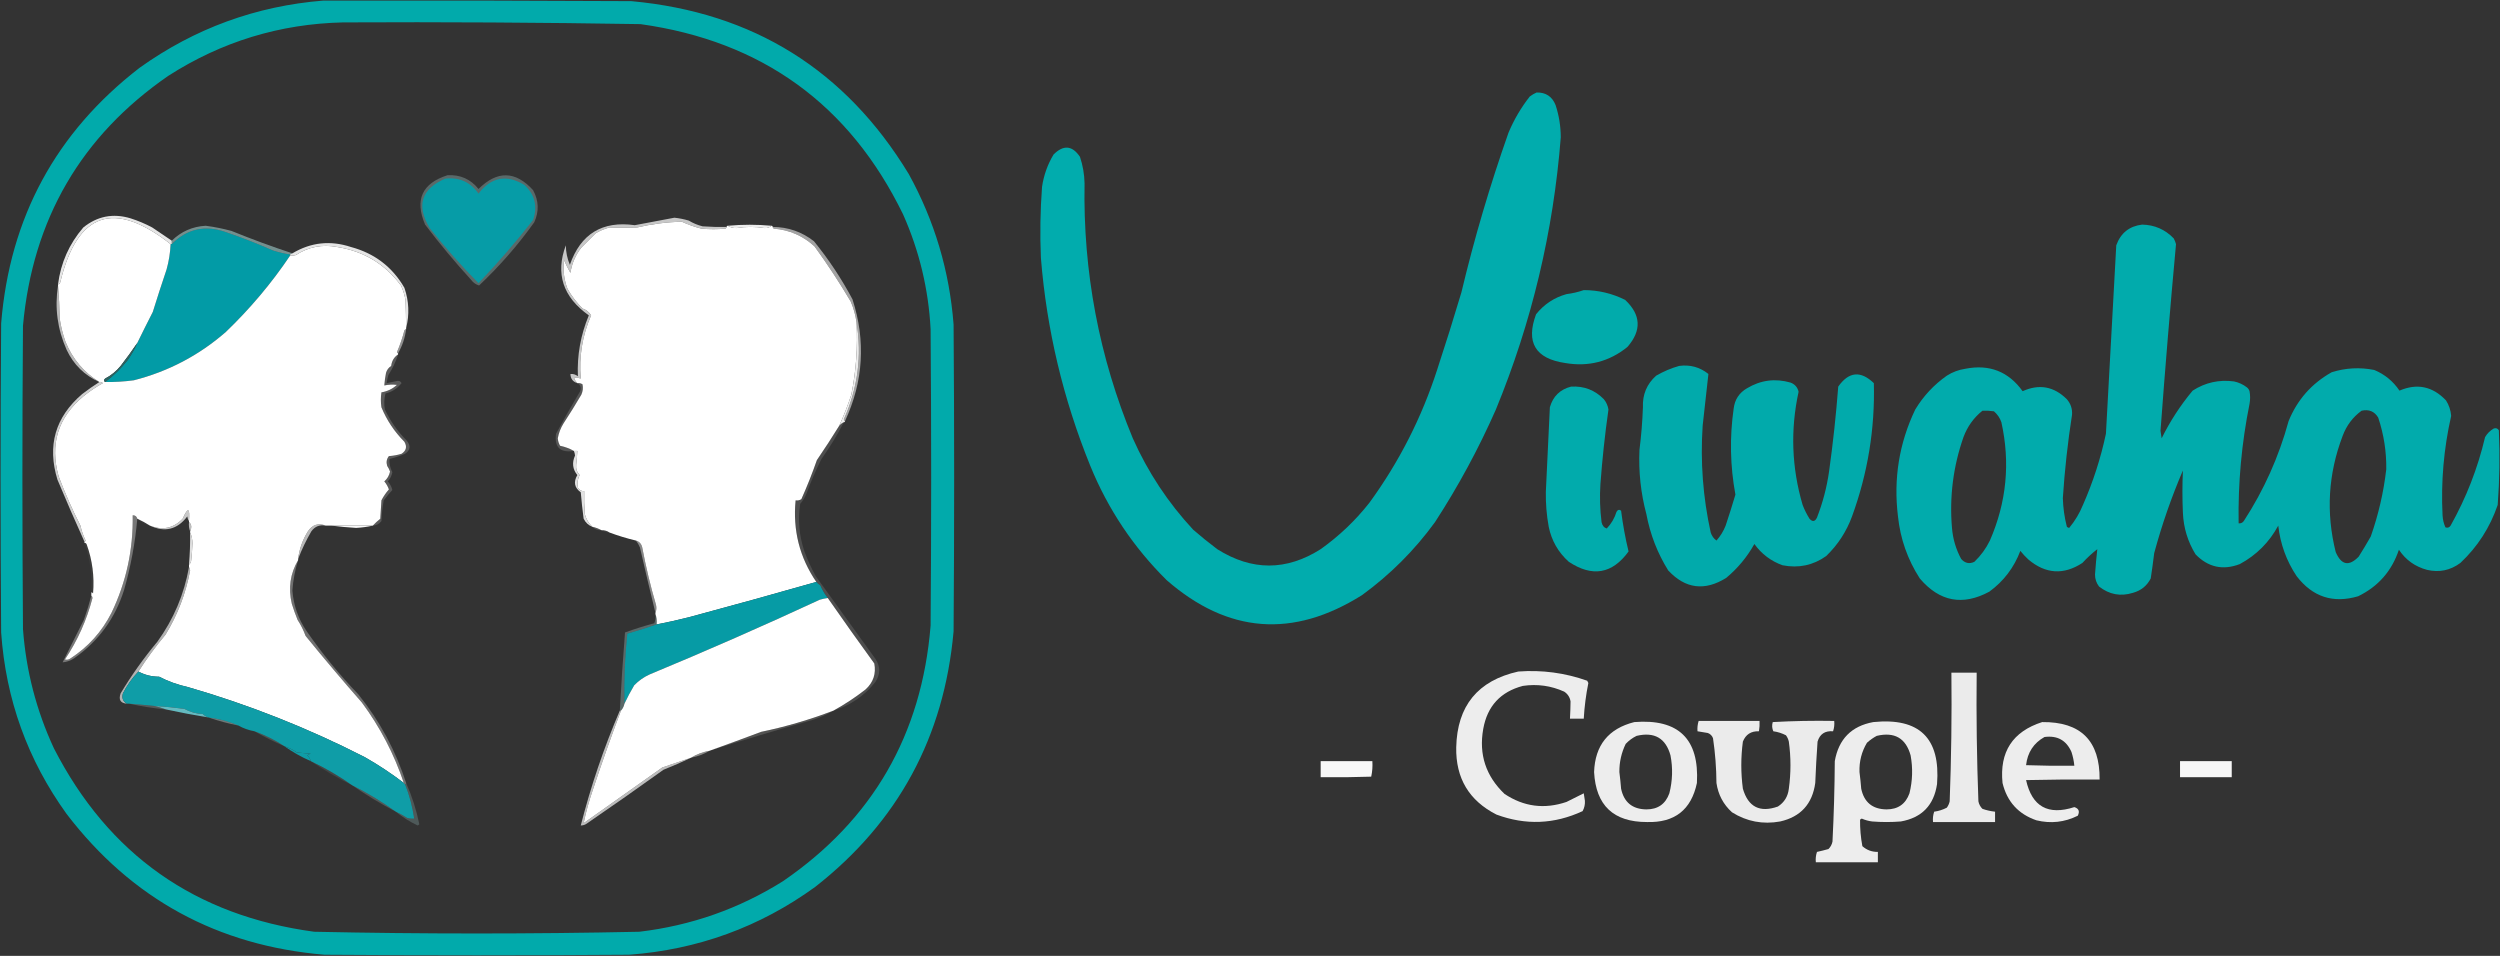 <svg width="2176" height="832" viewBox="0 0 2176 832" fill="none" xmlns="http://www.w3.org/2000/svg">
<rect x="0" y="0" width="2176" height="832" fill="#333333" stroke="none"/>
<g clip-path="url(#clip0_101_2)">
<path opacity="0.978" fill-rule="evenodd" clip-rule="evenodd" d="M281.5 0.5C370.834 0.333 460.167 0.5 549.5 1C655.491 10.728 735.991 60.895 791 151.5C813.443 192.255 826.443 235.922 830 282.5C830.667 371.5 830.667 460.5 830 549.5C821.833 641.355 781.666 715.522 709.5 772C661.298 806.908 607.298 826.57 547.5 831C459.167 831.67 370.833 831.67 282.5 831C189.345 823.18 114.512 782.349 58 708.5C24.041 661.394 5.041 608.728 1 550.5C0.333 460.833 0.333 371.167 1 281.5C8.479 189.422 48.645 115.255 121.5 59C169.454 24.738 222.787 5.238 281.5 0.5ZM298.5 19.5C384.843 19.074 471.176 19.574 557.5 21C663.259 35.817 739.426 90.984 786 186.5C800.171 218.347 808.171 251.68 810 286.5C810.667 372.5 810.667 458.5 810 544.5C802.353 639.371 759.52 713.538 681.5 767C643.261 790.971 601.595 805.638 556.5 811C462.167 813 367.833 813 273.5 811C169.95 797.041 94.45 743.874 47 651.5C31.671 618.506 22.671 583.839 20 547.5C19.333 459.5 19.333 371.5 20 283.5C28.454 190.862 70.621 118.362 146.5 66C192.862 36.267 243.529 20.767 298.5 19.5Z" fill="#00ADAE"/>
<path opacity="0.988" fill-rule="evenodd" clip-rule="evenodd" d="M1337.5 80.5C1345.53 80.364 1351.03 84.031 1354 91.5C1356.97 100.585 1358.47 109.918 1358.5 119.5C1352.08 201.521 1333.24 280.521 1302 356.5C1286.92 390.667 1269.25 423.334 1249 454.5C1231.22 478.946 1210.05 500.112 1185.5 518C1125.44 555.752 1068.77 551.419 1015.5 505C986.58 476.402 964.41 443.236 949 405.5C925.36 347.267 911.024 286.934 906 224.5C905.114 203.806 905.447 183.139 907 162.5C908.506 152.454 911.839 143.12 917 134.5C925.64 125.882 933.3 126.548 940 136.5C942.49 143.961 943.83 151.628 944 159.5C942.62 236.542 956.62 310.542 986 381.5C999.14 410.971 1016.64 437.471 1038.5 461C1045.28 466.896 1052.28 472.562 1059.5 478C1089.59 496.982 1119.59 496.982 1149.5 478C1165.64 466.523 1179.81 453.023 1192 437.5C1217.86 401.974 1237.53 363.307 1251 321.5C1258.35 299.167 1265.35 276.834 1272 254.5C1283.19 207.579 1296.86 161.246 1313 115.5C1317.76 104.142 1323.93 93.642 1331.5 84C1333.43 82.541 1335.43 81.375 1337.5 80.5Z" fill="#00ADAE"/>
<path opacity="0.314" fill-rule="evenodd" clip-rule="evenodd" d="M389.5 152.5C400.625 151.899 409.625 155.899 416.5 164.5C432.778 148.285 448.611 148.619 464 165.5C468.99 174.725 469.324 184.059 465 193.5C450.793 213.375 434.793 231.709 417 248.5C414.121 247.624 411.787 245.958 410 243.5C395.913 228.084 382.58 212.084 370 195.5C360.792 173.938 367.292 159.604 389.5 152.5Z" fill="#B0E0E0"/>
<path fill-rule="evenodd" clip-rule="evenodd" d="M387.5 155.5C399.752 154.127 409.419 158.46 416.5 168.5C427.552 154.111 440.886 151.611 456.5 161C465.557 169.411 468.057 179.577 464 191.5C449.043 210.622 433.209 228.955 416.5 246.5C401.462 231.294 387.295 215.294 374 198.5C362.17 178.83 366.67 164.497 387.5 155.5Z" fill="#069CA7"/>
<path fill-rule="evenodd" clip-rule="evenodd" d="M632.5 197.5C632.5 196.833 632.833 196.5 633.5 196.5C635.679 197.926 638.179 198.592 641 198.5C649.168 197.187 657.335 197.187 665.5 198.5C667.883 198.639 669.883 197.972 671.5 196.5C672.167 196.5 672.5 196.833 672.5 197.5C672.611 198.117 672.944 198.617 673.5 199C687.171 200.107 699.004 205.274 709 214.5C720.246 229.987 730.746 245.987 740.5 262.5C742.973 268.257 744.64 274.257 745.5 280.5C746.688 301.779 745.188 322.779 741 343.5C737.984 352.721 734.484 361.721 730.5 370.5C724.257 380.594 717.757 390.594 711 400.5C707.002 411.986 702.502 423.319 697.5 434.5C695.955 435.452 694.288 435.785 692.5 435.5C689.961 461.513 695.961 485.179 710.5 506.5C674.088 516.905 637.422 527.072 600.5 537C590.882 539.486 581.215 541.653 571.5 543.5C571.81 540.287 571.477 537.287 570.5 534.5C570.5 534.167 570.5 533.833 570.5 533.5C571.39 531.218 571.556 528.885 571 526.5C566.177 510.031 562.177 493.364 559 476.5C558.285 473.359 556.452 471.359 553.5 470.5C545.596 468.612 537.929 466.279 530.5 463.5C528.485 462.076 526.152 461.41 523.5 461.5C521.064 460.129 518.397 459.129 515.5 458.5C512.324 455.489 510.157 451.822 509 447.5C508.5 440.842 508.334 434.175 508.5 427.5C506.097 427.607 504.264 426.607 503 424.5C502.238 420.668 502.738 417.002 504.5 413.5C502.143 410.977 501.143 407.977 501.5 404.5C502.023 400.511 502.356 396.511 502.5 392.5C501.5 392.5 500.5 392.5 499.5 392.5C495.927 390.451 491.927 388.951 487.5 388C486.336 386.006 485.669 383.839 485.5 381.5C486.343 376.819 488.01 372.486 490.5 368.5C495.865 360.299 501.031 351.966 506 343.5C507.318 340.594 507.652 337.594 507 334.5C505.644 333.62 504.144 333.286 502.5 333.5C498.211 328.775 499.211 327.441 505.5 329.5C503.841 310.453 506.841 292.119 514.5 274.5C512.748 271.583 510.248 269.583 507 268.5C501.962 263.451 497.629 257.784 494 251.5C490.875 243.426 489.875 235.092 491 226.5C492.626 230.293 494.459 233.959 496.5 237.5C497.755 229.325 500.922 221.991 506 215.5C510.194 211.306 514.36 207.14 518.5 203C522.281 200.775 526.281 199.109 530.5 198C538.484 198.331 546.484 198.331 554.5 198C567.451 194.942 580.451 193.275 593.5 193C599.006 195.519 604.673 197.519 610.5 199C617.5 199.667 624.5 199.667 631.5 199C632.056 198.617 632.389 198.117 632.5 197.5Z" fill="white"/>
<path opacity="0.878" fill-rule="evenodd" clip-rule="evenodd" d="M149.5 209.5C149.5 210.5 149.5 211.5 149.5 212.5C149.167 212.5 148.833 212.5 148.5 212.5C99.203 173.709 67.203 184.709 52.5 245.5C52.253 246.713 51.586 247.38 50.5 247.5C52.912 228.745 60.246 212.245 72.5 198C84.717 188.129 98.384 185.463 113.5 190C120.1 192.087 126.434 194.754 132.5 198C138.195 201.843 143.862 205.677 149.5 209.5Z" fill="white"/>
<path opacity="0.912" fill-rule="evenodd" clip-rule="evenodd" d="M671.5 196.5C669.883 197.972 667.883 198.639 665.5 198.5C657.335 197.187 649.168 197.187 641 198.5C638.179 198.592 635.679 197.926 633.5 196.5C646.172 195.333 658.839 195.333 671.5 196.5Z" fill="white"/>
<path opacity="0.981" fill-rule="evenodd" clip-rule="evenodd" d="M1864.5 195.5C1875.35 195.724 1884.51 199.724 1892 207.5C1892.86 209.087 1893.53 210.754 1894 212.5C1889.02 266.595 1884.52 320.761 1880.5 375C1880.83 377.167 1881.17 379.333 1881.5 381.5C1888.89 366.531 1897.89 352.697 1908.5 340C1919.5 332.918 1931.5 330.251 1944.5 332C1948.54 332.856 1952.21 334.522 1955.5 337C1956.7 337.903 1957.53 339.069 1958 340.5C1958.67 344.167 1958.67 347.833 1958 351.5C1951.09 385.799 1947.92 420.465 1948.5 455.5C1950.39 455.703 1951.89 455.037 1953 453.5C1970.5 426.618 1983.5 397.618 1992 366.5C1999.56 347.946 2012.06 333.779 2029.5 324C2041.62 320.2 2053.96 319.534 2066.5 322C2075.6 325.763 2082.94 331.763 2088.5 340C2103.81 333.419 2117.31 336.252 2129 348.5C2131.62 352.62 2133.12 357.12 2133.5 362C2127.04 390.478 2124.54 419.311 2126 448.5C2126.19 452.188 2127.02 455.688 2128.5 459C2130.37 459.711 2131.87 459.211 2133 457.5C2146.6 433.282 2156.6 407.615 2163 380.5C2164.83 377.333 2167.33 374.833 2170.5 373C2172.37 372.289 2173.87 372.789 2175 374.5C2175.97 396.231 2175.63 417.897 2174 439.5C2167.28 459.145 2156.44 475.979 2141.5 490C2132.74 496.486 2123.07 498.486 2112.5 496C2102.13 493.232 2093.96 487.398 2088 478.5C2081.84 497.005 2070 510.505 2052.5 519C2030.73 525.411 2012.9 519.578 1999 501.5C1990.13 488.228 1984.8 473.561 1983 457.5C1975.17 472 1964 483.167 1949.5 491C1934.78 496.611 1921.95 493.778 1911 482.5C1904.25 471.497 1900.58 459.497 1900 446.5C1899.44 434.134 1899.44 421.801 1900 409.5C1889.97 432.903 1881.63 456.903 1875 481.5C1874.11 488.857 1873.11 496.19 1872 503.5C1868.69 509.911 1863.53 514.078 1856.5 516C1845.75 519.356 1835.91 517.522 1827 510.5C1824.64 507.423 1823.47 503.923 1823.5 500C1824.01 492.597 1824.68 485.264 1825.5 478C1821.03 481.458 1816.69 485.458 1812.5 490C1796.18 500.634 1780.51 499.634 1765.5 487C1762.98 484.651 1760.65 482.151 1758.5 479.5C1752.99 494.049 1743.99 505.882 1731.5 515C1708.3 527.498 1688.14 523.665 1671 503.5C1660.38 487.009 1654.04 469.009 1652 449.5C1647.99 416.814 1652.99 385.814 1667 356.5C1674.1 344.729 1683.27 334.896 1694.5 327C1699.42 323.873 1704.75 321.873 1710.5 321C1731.48 316.822 1748.15 323.322 1760.5 340.5C1774.91 333.974 1787.74 336.308 1799 347.5C1802.36 351.379 1803.86 355.879 1803.5 361C1799.76 385.046 1797.09 409.213 1795.5 433.5C1795.73 441.986 1796.9 450.319 1799 458.5C1799.56 459.022 1800.23 459.355 1801 459.5C1805.99 453.525 1809.99 446.859 1813 439.5C1821.85 419.416 1828.51 398.749 1833 377.5C1836.07 322.802 1839.07 268.135 1842 213.5C1845.86 202.835 1853.36 196.835 1864.5 195.5ZM1725.5 357.5C1728.85 357.335 1732.18 357.502 1735.5 358C1738.54 360.593 1740.71 363.76 1742 367.5C1749.85 402.854 1746.51 437.188 1732 470.5C1728.6 477.455 1724.1 483.621 1718.5 489C1714.11 491.074 1710.28 490.241 1707 486.5C1702.45 478.083 1699.78 469.083 1699 459.5C1696.71 432.439 1700.04 406.106 1709 380.5C1712.43 371.255 1717.93 363.588 1725.5 357.5ZM2055.5 357.5C2061.9 356.053 2066.73 358.053 2070 363.5C2074.9 378.198 2077.23 393.198 2077 408.5C2074.7 428.452 2070.2 447.952 2063.5 467C2060.13 472.914 2056.63 478.747 2053 484.5C2044.54 493.224 2037.87 491.891 2033 480.5C2024.44 446.224 2026.44 412.558 2039 379.5C2042.36 370.41 2047.86 363.076 2055.5 357.5Z" fill="#00ADAE"/>
<path fill-rule="evenodd" clip-rule="evenodd" d="M252.5 221.5C252.5 221.833 252.5 222.167 252.5 222.5C236.329 246.526 217.662 268.693 196.5 289C173.155 309.339 146.489 323.339 116.5 331C108.203 332.123 99.87 332.623 91.5 332.5C98.719 327.117 105.219 320.784 111 313.5C114.364 308.77 117.197 303.77 119.5 298.5C123.897 289.493 128.397 280.493 133 271.5C136.841 259.146 140.841 246.813 145 234.5C147.007 227.297 148.174 219.964 148.5 212.5C148.833 212.5 149.167 212.5 149.5 212.5C162.733 199.163 178.399 195.663 196.5 202C210.437 206.755 224.104 212.088 237.5 218C242.447 219.584 247.447 220.751 252.5 221.5Z" fill="#029BA6"/>
<path opacity="0.541" fill-rule="evenodd" clip-rule="evenodd" d="M254.5 220.5C253.833 220.833 253.167 221.167 252.5 221.5C247.447 220.751 242.447 219.584 237.5 218C224.104 212.088 210.437 206.755 196.5 202C178.399 195.663 162.733 199.163 149.5 212.5C149.5 211.5 149.5 210.5 149.5 209.5C157.679 201.496 167.512 197.162 179 196.5C186.602 197.487 194.102 198.987 201.5 201C219.088 208.146 236.754 214.646 254.5 220.5Z" fill="#ACDDDC"/>
<path fill-rule="evenodd" clip-rule="evenodd" d="M148.5 212.5C148.174 219.964 147.007 227.297 145 234.5C140.841 246.813 136.841 259.146 133 271.5C128.397 280.493 123.897 289.493 119.5 298.5C114.933 305.276 110.1 311.943 105 318.5C101.225 323.113 96.725 326.78 91.5 329.5C90.224 330.614 90.224 331.614 91.5 332.5C99.87 332.623 108.203 332.123 116.5 331C146.489 323.339 173.155 309.339 196.5 289C217.662 268.693 236.329 246.526 252.5 222.5C254.199 222.66 255.866 222.494 257.5 222C268.459 214.846 280.459 212.512 293.5 215C316.65 218.65 335.15 229.817 349 248.5C350.937 252.646 352.271 256.979 353 261.5C353.265 269.598 353.431 277.598 353.5 285.5C353.5 285.833 353.5 286.167 353.5 286.5C352.883 286.611 352.383 286.944 352 287.5C350.33 294.009 348.164 300.342 345.5 306.5C345.624 307.107 345.957 307.44 346.5 307.5C346.5 307.833 346.5 308.167 346.5 308.5C343.029 310.79 341.029 314.123 340.5 318.5C338.282 319.924 336.782 321.924 336 324.5C335.281 328.145 334.781 331.812 334.5 335.5C338.146 334.717 341.812 334.55 345.5 335C341.667 338.503 337.167 340.669 332 341.5C331.333 345.833 331.333 350.167 332 354.5C336.656 365.803 343.323 375.803 352 384.5C354.477 388.78 353.644 392.28 349.5 395C345.916 396.073 342.25 396.74 338.5 397C336.522 399.497 336.022 402.331 337 405.5C338.076 407.067 338.909 408.734 339.5 410.5C338.758 413.941 337.091 416.775 334.5 419C336.279 421.104 337.612 423.438 338.5 426C335.959 428.881 333.792 432.048 332 435.5C331.667 440.833 331.333 446.167 331 451.5C328.632 453.407 326.466 455.407 324.5 457.5C312.5 457.5 300.5 457.5 288.5 457.5C286.833 457.5 285.167 457.5 283.5 457.5C277.098 455.006 271.932 456.673 268 462.5C263.287 470.122 260.453 478.122 259.5 486.5C259.5 486.833 259.5 487.167 259.5 487.5C252.625 499.196 250.792 511.863 254 525.5C255.47 530.243 257.136 534.909 259 539.5C261.881 543.929 264.215 548.596 266 553.5C281.928 573.102 298.262 592.435 315 611.5C330.812 632.844 342.978 656.178 351.5 681.5C340.739 673.276 329.405 665.776 317.5 659C268.124 633.763 216.791 613.429 163.5 598C154.689 596.057 146.355 593.057 138.5 589C132.003 588.992 126.003 587.492 120.5 584.5C127.582 573.359 135.415 562.693 144 552.5C154.61 535.171 161.777 516.505 165.5 496.5C165.315 495.416 164.982 494.416 164.5 493.5C164.5 492.833 164.5 492.167 164.5 491.5C165.765 490.486 166.431 488.986 166.5 487C167.008 482.347 167.341 477.68 167.5 473C167.485 469.424 166.818 466.258 165.5 463.5C165.5 463.167 165.5 462.833 165.5 462.5C166.156 461.378 166.489 460.045 166.5 458.5C166.415 456.667 165.748 455.334 164.5 454.5C164.5 454.167 164.5 453.833 164.5 453.5C165.45 441.825 163.616 441.158 159 451.5C150.962 459.865 141.462 461.865 130.5 457.5C127.001 455.25 123.335 453.25 119.5 451.5C118.952 449.468 117.619 448.468 115.5 448.5C116.021 478.406 109.854 506.739 97 533.5C88.698 549.804 76.865 562.97 61.5 573C59.956 574.187 58.289 574.52 56.5 574C67.487 557.551 75.487 539.718 80.5 520.5C80.457 519.584 80.124 518.917 79.5 518.5C79.5 517.5 79.5 516.5 79.5 515.5C80.117 515.611 80.617 515.944 81 516.5C82.251 501.857 80.418 487.69 75.5 474C75.164 472.97 74.497 472.47 73.5 472.5C73.5 472.167 73.5 471.833 73.5 471.5C74.043 471.44 74.376 471.107 74.5 470.5C72.503 466.343 71.003 462.01 70 457.5C62.848 443.53 56.515 429.196 51 414.5C43.258 386.616 50.425 363.449 72.5 345C77.821 340.672 83.488 336.838 89.5 333.5C88.675 332.614 87.675 332.281 86.5 332.5C72.983 324.132 63.149 312.466 57 297.5C54.706 290.992 53.04 284.326 52 277.5C51.83 267.658 51.33 257.991 50.5 248.5C50.5 248.167 50.5 247.833 50.5 247.5C51.586 247.38 52.253 246.713 52.5 245.5C67.203 184.709 99.203 173.709 148.5 212.5Z" fill="white"/>
<path opacity="0.871" fill-rule="evenodd" clip-rule="evenodd" d="M353.5 285.5C353.431 277.598 353.265 269.598 353 261.5C352.271 256.979 350.937 252.646 349 248.5C335.15 229.817 316.65 218.65 293.5 215C280.459 212.512 268.459 214.846 257.5 222C255.866 222.494 254.199 222.66 252.5 222.5C252.5 222.167 252.5 221.833 252.5 221.5C253.167 221.167 253.833 220.833 254.5 220.5C270.559 210.893 287.559 209.06 305.5 215C325.965 220.481 341.465 232.314 352 250.5C355.982 262.151 356.482 273.817 353.5 285.5Z" fill="white"/>
<path opacity="0.983" fill-rule="evenodd" clip-rule="evenodd" d="M1378.5 252.5C1391.17 252.524 1403.17 255.357 1414.5 261C1428.35 273.998 1429.02 287.665 1416.5 302C1400.74 314.749 1382.74 319.416 1362.5 316C1336.36 312.2 1327.86 298.033 1337 273.5C1344.03 264.784 1352.86 258.951 1363.5 256C1368.75 255.333 1373.75 254.166 1378.5 252.5Z" fill="#01ADAD"/>
<path opacity="0.725" fill-rule="evenodd" clip-rule="evenodd" d="M632.5 197.5C632.389 198.117 632.056 198.617 631.5 199C624.5 199.667 617.5 199.667 610.5 199C604.673 197.519 599.006 195.519 593.5 193C580.451 193.275 567.451 194.942 554.5 198C546.484 198.331 538.484 198.331 530.5 198C526.281 199.109 522.281 200.775 518.5 203C514.36 207.14 510.194 211.306 506 215.5C500.922 221.991 497.755 229.325 496.5 237.5C494.459 233.959 492.626 230.293 491 226.5C489.875 235.092 490.875 243.426 494 251.5C497.629 257.784 501.962 263.451 507 268.5C510.248 269.583 512.748 271.583 514.5 274.5C506.841 292.119 503.841 310.453 505.5 329.5C499.211 327.441 498.211 328.775 502.5 333.5C498.588 332.256 496.588 329.589 496.5 325.5C498.936 325.317 501.103 325.984 503 327.5C502.22 309.222 505.387 291.556 512.5 274.5C489.945 258.523 483.279 238.19 492.5 213.5C492.557 219.395 493.724 225.062 496 230.5C505.408 203.547 524.242 192.047 552.5 196C563.986 193.754 575.486 191.587 587 189.5C591.242 189.935 595.409 190.769 599.5 192C603.234 194.246 607.234 195.913 611.5 197C618.492 197.5 625.492 197.666 632.5 197.5Z" fill="white"/>
<path opacity="0.463" fill-rule="evenodd" clip-rule="evenodd" d="M353.5 286.5C352.538 294.052 350.205 301.052 346.5 307.5C345.957 307.44 345.624 307.107 345.5 306.5C348.164 300.342 350.33 294.009 352 287.5C352.383 286.944 352.883 286.611 353.5 286.5Z" fill="white"/>
<path opacity="0.655" fill-rule="evenodd" clip-rule="evenodd" d="M50.5 248.5C51.33 257.991 51.83 267.658 52 277.5C53.04 284.326 54.706 290.992 57 297.5C63.149 312.466 72.983 324.132 86.5 332.5C73.606 326.774 64.106 317.441 58 304.5C49.973 286.542 47.473 267.875 50.5 248.5Z" fill="white"/>
<path opacity="0.983" fill-rule="evenodd" clip-rule="evenodd" d="M1461.5 318.5C1471.06 317.209 1479.56 319.543 1487 325.5C1485.26 340.434 1483.59 355.434 1482 370.5C1479.91 401.857 1482.25 432.857 1489 463.5C1489.96 466.456 1491.63 468.79 1494 470.5C1497.38 466.758 1500.05 462.424 1502 457.5C1504.99 448.547 1507.82 439.547 1510.5 430.5C1505.9 405.568 1505.4 380.568 1509 355.5C1509.96 347.751 1513.79 341.918 1520.5 338C1532.43 330.82 1545.1 329.153 1558.5 333C1562.25 334.417 1564.58 337.084 1565.5 341C1558.28 374.102 1559.44 406.936 1569 439.5C1570.62 443.71 1572.62 447.71 1575 451.5C1577.61 454.411 1579.78 454.077 1581.5 450.5C1586.53 437.577 1590.03 424.244 1592 410.5C1595.44 385.87 1598.11 361.204 1600 336.5C1609.19 323.431 1619.53 322.431 1631 333.5C1632.03 373.267 1625.7 411.934 1612 449.5C1607.14 462.726 1599.64 474.226 1589.5 484C1578.09 492.084 1565.42 494.75 1551.5 492C1541.44 488.383 1533.28 482.217 1527 473.5C1520.66 484.842 1512.49 494.675 1502.5 503C1483.75 514.678 1466.92 512.512 1452 496.5C1442.64 481.422 1436.3 465.089 1433 447.5C1428.12 429.132 1426.12 410.466 1427 391.5C1428.55 379.241 1429.55 366.908 1430 354.5C1429.54 343.434 1433.38 334.267 1441.5 327C1447.92 323.282 1454.59 320.449 1461.5 318.5Z" fill="#01ACAD"/>
<path fill-rule="evenodd" clip-rule="evenodd" d="M119.5 298.5C117.197 303.77 114.364 308.77 111 313.5C105.219 320.784 98.719 327.117 91.5 332.5C90.224 331.614 90.224 330.614 91.5 329.5C96.725 326.78 101.225 323.113 105 318.5C110.1 311.943 114.933 305.276 119.5 298.5Z" fill="#2C6361"/>
<path opacity="0.549" fill-rule="evenodd" clip-rule="evenodd" d="M672.5 197.5C685.965 197.599 697.965 201.765 708.5 210C721.28 225.717 732.447 242.55 742 260.5C753.694 296.687 751.527 332.021 735.5 366.5C734.903 366.265 734.57 365.765 734.5 365C746.672 337.781 750.339 309.615 745.5 280.5C744.64 274.257 742.973 268.257 740.5 262.5C730.746 245.987 720.246 229.987 709 214.5C699.004 205.274 687.171 200.107 673.5 199C672.944 198.617 672.611 198.117 672.5 197.5Z" fill="white"/>
<path opacity="0.173" fill-rule="evenodd" clip-rule="evenodd" d="M502.5 333.5C504.144 333.286 505.644 333.62 507 334.5C507.652 337.594 507.318 340.594 506 343.5C501.031 351.966 495.865 360.299 490.5 368.5C488.01 372.486 486.343 376.819 485.5 381.5C485.669 383.839 486.336 386.006 487.5 388C491.927 388.951 495.927 390.451 499.5 392.5C487.513 394.289 482.347 389.289 484 377.5C490.747 365.004 497.747 352.671 505 340.5C506.084 337.341 505.25 335.008 502.5 333.5Z" fill="white"/>
<path opacity="0.985" fill-rule="evenodd" clip-rule="evenodd" d="M1367.5 336.5C1378.71 335.861 1388.21 339.528 1396 347.5C1398.15 350.126 1399.48 353.126 1400 356.5C1396.93 378.036 1394.6 399.703 1393 421.5C1392.29 432.529 1392.62 443.529 1394 454.5C1394.59 457.4 1396.09 459.233 1398.5 460C1402.48 455.874 1405.32 451.041 1407 445.5C1408.08 443.606 1409.41 443.273 1411 444.5C1412.52 456.535 1414.68 468.368 1417.5 480C1403.33 499.563 1385.99 502.563 1365.5 489C1356.31 480.772 1350.48 470.605 1348 458.5C1346.16 448.416 1345.33 438.25 1345.5 428C1346.59 403.486 1347.76 378.986 1349 354.5C1351.73 344.932 1357.9 338.932 1367.5 336.5Z" fill="#01ACAD"/>
<path opacity="0.91" fill-rule="evenodd" clip-rule="evenodd" d="M745.5 280.5C750.339 309.615 746.672 337.781 734.5 365C734.57 365.765 734.903 366.265 735.5 366.5C735.5 367.167 735.167 367.5 734.5 367.5C732.97 368.211 731.637 369.211 730.5 370.5C734.484 361.721 737.984 352.721 741 343.5C745.188 322.779 746.688 301.779 745.5 280.5Z" fill="white"/>
<path opacity="0.19" fill-rule="evenodd" clip-rule="evenodd" d="M346.5 308.5C344.481 314.872 341.648 320.872 338 326.5C337.338 328.813 336.838 331.146 336.5 333.5C339.67 332.916 342.837 332.25 346 331.5C347.662 331.388 348.829 332.054 349.5 333.5C345.882 338.115 341.216 341.115 335.5 342.5C334.338 347.131 334.172 351.798 335 356.5C339.777 366.608 346.111 375.608 354 383.5C357.747 387.988 357.247 391.822 352.5 395C348.112 396.876 343.612 398.376 339 399.5C338.739 403.51 339.573 407.344 341.5 411C340.921 414.088 339.587 416.755 337.5 419C339.454 421.133 340.787 423.633 341.5 426.5C338.841 429.329 336.341 432.329 334 435.5C332.858 441.536 332.192 447.536 332 453.5C330.117 456.024 327.617 457.358 324.5 457.5C326.466 455.407 328.632 453.407 331 451.5C331.333 446.167 331.667 440.833 332 435.5C333.792 432.048 335.959 428.881 338.5 426C337.612 423.438 336.279 421.104 334.5 419C337.091 416.775 338.758 413.941 339.5 410.5C338.909 408.734 338.076 407.067 337 405.5C336.022 402.331 336.522 399.497 338.5 397C342.25 396.74 345.916 396.073 349.5 395C353.644 392.28 354.477 388.78 352 384.5C343.323 375.803 336.656 365.803 332 354.5C331.333 350.167 331.333 345.833 332 341.5C337.167 340.669 341.667 338.503 345.5 335C341.812 334.55 338.146 334.717 334.5 335.5C334.781 331.812 335.281 328.145 336 324.5C336.782 321.924 338.282 319.924 340.5 318.5C341.029 314.123 343.029 310.79 346.5 308.5Z" fill="white"/>
<path opacity="0.769" fill-rule="evenodd" clip-rule="evenodd" d="M86.5 332.5C87.675 332.281 88.675 332.614 89.5 333.5C83.488 336.838 77.821 340.672 72.5 345C50.425 363.449 43.258 386.616 51 414.5C56.515 429.196 62.848 443.53 70 457.5C71.003 462.01 72.503 466.343 74.5 470.5C74.376 471.107 74.043 471.44 73.5 471.5C65.443 453.707 57.609 435.707 50 417.5C40.916 387.894 48.082 363.061 71.5 343C76.403 339.248 81.403 335.748 86.5 332.5Z" fill="white"/>
<path opacity="0.012" fill-rule="evenodd" clip-rule="evenodd" d="M1419.5 414.5C1422.15 414.958 1422.65 415.958 1421 417.5C1419.96 416.756 1419.46 415.756 1419.5 414.5Z" fill="#0E9292"/>
<path opacity="0.851" fill-rule="evenodd" clip-rule="evenodd" d="M499.5 392.5C500.5 392.5 501.5 392.5 502.5 392.5C502.356 396.511 502.023 400.511 501.5 404.5C501.143 407.977 502.143 410.977 504.5 413.5C502.738 417.002 502.238 420.668 503 424.5C504.264 426.607 506.097 427.607 508.5 427.5C508.334 434.175 508.5 440.842 509 447.5C510.157 451.822 512.324 455.489 515.5 458.5C512.152 457.199 509.652 454.866 508 451.5C506.975 443.87 506.141 436.203 505.5 428.5C499.979 424.568 498.979 419.568 502.5 413.5C498.376 408.439 497.709 402.772 500.5 396.5C500.377 395.075 500.043 393.742 499.5 392.5Z" fill="white"/>
<path opacity="0.733" fill-rule="evenodd" clip-rule="evenodd" d="M164.5 453.5C163.71 452.391 163.21 451.058 163 449.5C154.307 460.948 143.474 463.615 130.5 457.5C141.462 461.865 150.962 459.865 159 451.5C163.616 441.158 165.45 441.825 164.5 453.5Z" fill="white"/>
<path opacity="0.031" fill-rule="evenodd" clip-rule="evenodd" d="M119.5 451.5C123.335 453.25 127.001 455.25 130.5 457.5C126.067 456.786 122.4 454.786 119.5 451.5Z" fill="#D6D6D1"/>
<path opacity="0.976" fill-rule="evenodd" clip-rule="evenodd" d="M288.5 457.5C300.5 457.5 312.5 457.5 324.5 457.5C319.864 458.556 315.031 459.223 310 459.5C302.66 459.056 295.493 458.39 288.5 457.5Z" fill="white"/>
<path opacity="0.655" fill-rule="evenodd" clip-rule="evenodd" d="M283.5 457.5C278.26 456.538 274.093 458.205 271 462.5C266.478 470.267 262.645 478.267 259.5 486.5C260.453 478.122 263.287 470.122 268 462.5C271.932 456.673 277.098 455.006 283.5 457.5Z" fill="white"/>
<path opacity="0.673" fill-rule="evenodd" clip-rule="evenodd" d="M164.5 454.5C165.748 455.334 166.415 456.667 166.5 458.5C166.489 460.045 166.156 461.378 165.5 462.5C164.527 460.052 164.194 457.385 164.5 454.5Z" fill="white"/>
<path opacity="0.208" fill-rule="evenodd" clip-rule="evenodd" d="M515.5 458.5C518.397 459.129 521.064 460.129 523.5 461.5C520.284 461.655 517.617 460.655 515.5 458.5Z" fill="#DDDDD8"/>
<path opacity="0.078" fill-rule="evenodd" clip-rule="evenodd" d="M523.5 461.5C526.152 461.41 528.485 462.076 530.5 463.5C527.848 463.59 525.515 462.924 523.5 461.5Z" fill="#E1E1DC"/>
<path opacity="0.061" fill-rule="evenodd" clip-rule="evenodd" d="M73.5 472.5C74.497 472.47 75.164 472.97 75.5 474C80.418 487.69 82.251 501.857 81 516.5C80.617 515.944 80.117 515.611 79.5 515.5C80.35 500.754 78.35 486.421 73.5 472.5Z" fill="#C8C7C1"/>
<path opacity="0.843" fill-rule="evenodd" clip-rule="evenodd" d="M165.5 463.5C166.818 466.258 167.485 469.424 167.5 473C167.341 477.68 167.008 482.347 166.5 487C166.431 488.986 165.765 490.486 164.5 491.5C165.277 482.188 165.61 472.854 165.5 463.5Z" fill="white"/>
<path opacity="0.133" fill-rule="evenodd" clip-rule="evenodd" d="M734.5 367.5C728.776 378.611 722.276 389.278 715 399.5C710.083 409.253 705.75 419.253 702 429.5C700.654 432.87 698.821 435.87 696.5 438.5C694.418 452.457 695.585 466.124 700 479.5C702.785 487.071 706.119 494.405 710 501.5C727.333 525.5 744.667 549.5 762 573.5C766.359 580.11 766.359 586.777 762 593.5C752.369 605.646 740.202 613.98 725.5 618.5C735.282 613.102 744.616 606.936 753.5 600C760.148 593.873 762.648 586.373 761 577.5C747.281 558.621 733.781 539.621 720.5 520.5C717.873 517.136 715.706 513.469 714 509.5C712.641 508.635 711.474 507.635 710.5 506.5C695.961 485.179 689.961 461.513 692.5 435.5C694.288 435.785 695.955 435.452 697.5 434.5C702.502 423.319 707.002 411.986 711 400.5C717.757 390.594 724.257 380.594 730.5 370.5C731.637 369.211 732.97 368.211 734.5 367.5Z" fill="white"/>
<path fill-rule="evenodd" clip-rule="evenodd" d="M710.5 506.5C711.474 507.635 712.641 508.635 714 509.5C715.706 513.469 717.873 517.136 720.5 520.5C718.146 520.838 715.813 521.338 713.5 522C664.663 544.658 615.329 566.324 565.5 587C560.387 589.306 555.887 592.472 552 596.5C548.849 601.81 546.015 607.143 543.5 612.5C543.009 592.294 543.842 571.961 546 551.5C554.588 549.062 563.088 546.396 571.5 543.5C581.215 541.653 590.882 539.486 600.5 537C637.422 527.072 674.088 516.905 710.5 506.5Z" fill="#069BA5"/>
<path opacity="0.412" fill-rule="evenodd" clip-rule="evenodd" d="M553.5 470.5C556.452 471.359 558.285 473.359 559 476.5C562.177 493.364 566.177 510.031 571 526.5C571.556 528.885 571.39 531.218 570.5 533.5C565.871 514.646 561.371 495.646 557 476.5C556.074 474.308 554.907 472.308 553.5 470.5Z" fill="white"/>
<path fill-rule="evenodd" clip-rule="evenodd" d="M720.5 520.5C733.781 539.621 747.281 558.621 761 577.5C762.648 586.373 760.148 593.873 753.5 600C744.616 606.936 735.282 613.102 725.5 618.5C705.01 626.373 684.01 632.539 662.5 637C647.453 642.667 632.453 648.167 617.5 653.5C611.715 654.536 606.382 656.536 601.5 659.5C593.214 662.302 584.88 665.135 576.5 668C553.667 684.167 530.833 700.333 508 716.5C510.024 706.748 512.69 697.081 516 687.5C523.682 664.286 531.848 641.286 540.5 618.5C542.008 616.819 543.008 614.819 543.5 612.5C546.015 607.143 548.849 601.81 552 596.5C555.887 592.472 560.387 589.306 565.5 587C615.329 566.324 664.663 544.658 713.5 522C715.813 521.338 718.146 520.838 720.5 520.5Z" fill="white"/>
<path opacity="0.624" fill-rule="evenodd" clip-rule="evenodd" d="M164.5 493.5C164.982 494.416 165.315 495.416 165.5 496.5C161.777 516.505 154.61 535.171 144 552.5C135.415 562.693 127.582 573.359 120.5 584.5C115.087 590.097 110.587 596.43 107 603.5C105.844 607.585 107.011 610.585 110.5 612.5C104.847 612.056 103.014 609.056 105 603.5C114.502 587.666 125.168 572.666 137 558.5C151.142 538.889 160.309 517.222 164.5 493.5Z" fill="white"/>
<path opacity="0.314" fill-rule="evenodd" clip-rule="evenodd" d="M570.5 534.5C571.477 537.287 571.81 540.287 571.5 543.5C563.088 546.396 554.588 549.062 546 551.5C543.842 571.961 543.009 592.294 543.5 612.5C543.008 614.819 542.008 616.819 540.5 618.5C540.167 618.5 539.833 618.5 539.5 618.5C540.712 595.818 542.212 573.151 544 550.5C552.303 547.461 560.803 544.795 569.5 542.5C570.48 539.914 570.813 537.247 570.5 534.5Z" fill="#B1DCDC"/>
<path opacity="0.333" fill-rule="evenodd" clip-rule="evenodd" d="M119.5 451.5C117.676 472.396 113.842 493.063 108 513.5C100.192 538.304 85.692 558.137 64.5 573C61.439 575.035 58.105 576.201 54.5 576.5C60.595 564.309 66.762 551.976 73 539.5C75.512 532.473 77.679 525.473 79.5 518.5C80.124 518.917 80.457 519.584 80.5 520.5C75.487 539.718 67.487 557.551 56.5 574C58.289 574.52 59.956 574.187 61.5 573C76.865 562.97 88.698 549.804 97 533.5C109.854 506.739 116.021 478.406 115.5 448.5C117.619 448.468 118.952 449.468 119.5 451.5Z" fill="white"/>
<path opacity="0.911" fill-rule="evenodd" clip-rule="evenodd" d="M1321.5 584.5C1342.08 582.964 1362.08 585.631 1381.5 592.5C1381.83 593.167 1382.17 593.833 1382.5 594.5C1380.43 604.743 1379.09 615.076 1378.5 625.5C1374.5 625.5 1370.5 625.5 1366.5 625.5C1366.78 620.478 1366.95 615.478 1367 610.5C1366.42 606.909 1364.59 604.076 1361.5 602C1350.04 596.831 1338.04 595.164 1325.5 597C1306.04 602.13 1294.54 614.63 1291 634.5C1287.07 656.598 1293.24 675.431 1309.5 691C1326.27 702.201 1344.27 704.535 1363.5 698C1368.5 695.5 1373.5 693 1378.5 690.5C1378.83 692.667 1379.17 694.833 1379.5 697C1379.69 700.243 1379.03 703.243 1377.5 706C1352.91 717.437 1327.91 718.437 1302.5 709C1278.68 696.863 1267.01 677.363 1267.5 650.5C1268.3 614.37 1286.3 592.37 1321.5 584.5Z" fill="white"/>
<path opacity="0.899" fill-rule="evenodd" clip-rule="evenodd" d="M1698.5 585.5C1705.83 585.5 1713.17 585.5 1720.5 585.5C1720.1 622.851 1720.6 660.184 1722 697.5C1722.52 700.034 1723.68 702.2 1725.5 704C1729.06 705.261 1732.73 706.094 1736.5 706.5C1736.5 709.5 1736.5 712.5 1736.5 715.5C1718.5 715.5 1700.5 715.5 1682.5 715.5C1682.18 712.428 1682.52 709.428 1683.5 706.5C1687.37 705.966 1691.04 704.8 1694.5 703C1695.72 701.352 1696.55 699.519 1697 697.5C1698.41 660.186 1698.91 622.853 1698.5 585.5Z" fill="white"/>
<path fill-rule="evenodd" clip-rule="evenodd" d="M120.5 584.5C126.003 587.492 132.003 588.992 138.5 589C146.355 593.057 154.689 596.057 163.5 598C216.791 613.429 268.124 633.763 317.5 659C329.405 665.776 340.739 673.276 351.5 681.5C351.5 682.167 351.833 682.5 352.5 682.5C356.347 692.192 359.014 702.192 360.5 712.5C358.473 712.662 356.473 712.495 354.5 712C351.273 709.888 347.94 708.055 344.5 706.5C332.506 697.831 319.84 690.165 306.5 683.5C295.164 675.494 283.164 668.494 270.5 662.5C269.994 660.571 268.994 658.905 267.5 657.5C268.376 656.749 269.376 656.249 270.5 656C266.5 655.667 262.5 655.333 258.5 655C255.09 652.628 251.423 650.795 247.5 649.5C239.372 644.102 230.705 639.769 221.5 636.5C216.421 635.588 211.755 633.921 207.5 631.5C199.261 627.982 190.594 625.649 181.5 624.5C179.614 623.935 177.947 622.935 176.5 621.5C170.706 621.239 165.372 619.739 160.5 617C151.86 615.836 143.193 615.003 134.5 614.5C127.18 613.703 119.847 613.036 112.5 612.5C111.833 612.5 111.167 612.5 110.5 612.5C107.011 610.585 105.844 607.585 107 603.5C110.587 596.43 115.087 590.097 120.5 584.5Z" fill="#0F9DA7"/>
<path opacity="0.208" fill-rule="evenodd" clip-rule="evenodd" d="M112.5 612.5C119.847 613.036 127.18 613.703 134.5 614.5C137.887 615.288 141.22 616.288 144.5 617.5C133.601 616.475 122.934 614.808 112.5 612.5Z" fill="#D6EEEC"/>
<path fill-rule="evenodd" clip-rule="evenodd" d="M134.5 614.5C143.193 615.003 151.86 615.836 160.5 617C165.372 619.739 170.706 621.239 176.5 621.5C177.947 622.935 179.614 623.935 181.5 624.5C169.074 622.485 156.741 620.152 144.5 617.5C141.22 616.288 137.887 615.288 134.5 614.5Z" fill="#64BAC0"/>
<path opacity="0.298" fill-rule="evenodd" clip-rule="evenodd" d="M259.5 487.5C256.801 496.13 255.135 504.963 254.5 514C255.478 526.932 259.644 538.765 267 549.5C280.487 568.995 295.487 587.329 312 604.5C330.509 627.51 344.342 653.176 353.5 681.5C353.5 682.167 353.167 682.5 352.5 682.5C351.833 682.5 351.5 682.167 351.5 681.5C342.978 656.178 330.812 632.844 315 611.5C298.262 592.435 281.928 573.102 266 553.5C264.215 548.596 261.881 543.929 259 539.5C257.136 534.909 255.47 530.243 254 525.5C250.792 511.863 252.625 499.196 259.5 487.5Z" fill="white"/>
<path opacity="0.376" fill-rule="evenodd" clip-rule="evenodd" d="M181.5 624.5C190.594 625.649 199.261 627.982 207.5 631.5C198.561 629.767 189.894 627.434 181.5 624.5Z" fill="#CCE9E8"/>
<path opacity="0.901" fill-rule="evenodd" clip-rule="evenodd" d="M1478.5 627.5C1496.17 627.5 1513.83 627.5 1531.5 627.5C1531.66 630.518 1531.5 633.518 1531 636.5C1524.13 636.258 1519.47 639.258 1517 645.5C1515.18 659.174 1515.18 672.84 1517 686.5C1521.64 702.405 1531.81 707.571 1547.5 702C1553.06 698.386 1556.23 693.219 1557 686.5C1558.89 672.839 1558.89 659.172 1557 645.5C1556.55 643.481 1555.72 641.648 1554.5 640C1551.04 638.2 1547.37 637.034 1543.5 636.5C1542.35 633.894 1542.18 631.227 1543 628.5C1560.76 627.508 1578.59 627.174 1596.5 627.5C1596.82 630.572 1596.48 633.572 1595.5 636.5C1588.47 635.918 1583.97 638.918 1582 645.5C1581.14 657.489 1580.48 669.489 1580 681.5C1577.47 699.786 1567.3 710.953 1549.5 715C1534.37 717.746 1520.37 715.08 1507.5 707C1499.98 700.139 1495.48 691.639 1494 681.5C1493.91 668.401 1492.91 655.401 1491 642.5C1490.17 640.333 1488.67 638.833 1486.5 638C1483.49 637.498 1480.49 636.998 1477.5 636.5C1477.26 633.391 1477.6 630.391 1478.5 627.5Z" fill="white"/>
<path opacity="0.909" fill-rule="evenodd" clip-rule="evenodd" d="M1422.5 628.5C1460.97 625.474 1479.14 643.141 1477 681.5C1472.06 704.905 1457.56 716.238 1433.5 715.5C1404.37 715.538 1389.04 701.038 1387.5 672C1388.3 648.707 1399.96 634.207 1422.5 628.5ZM1424.5 640.5C1440 636.824 1449.84 642.49 1454 657.5C1456.13 668.575 1455.79 679.575 1453 690.5C1449.65 699.844 1442.98 704.511 1433 704.5C1420.84 704.337 1413.51 698.337 1411 686.5C1410.62 681.653 1410.12 676.82 1409.5 672C1409.43 663.375 1411.27 655.208 1415 647.5C1417.79 644.535 1420.96 642.202 1424.5 640.5Z" fill="white"/>
<path opacity="0.913" fill-rule="evenodd" clip-rule="evenodd" d="M1630.5 628.5C1670.61 624.449 1689.11 642.449 1686 682.5C1683.25 700.916 1672.75 711.75 1654.5 715C1646.17 715.667 1637.83 715.667 1629.5 715C1626.37 714.608 1623.37 713.775 1620.5 712.5C1619.91 712.709 1619.41 713.043 1619 713.5C1618.91 721.222 1619.58 728.888 1621 736.5C1624.79 739.893 1629.29 741.56 1634.5 741.5C1634.5 744.5 1634.5 747.5 1634.5 750.5C1616.5 750.5 1598.5 750.5 1580.5 750.5C1580.18 747.428 1580.52 744.428 1581.5 741.5C1584.85 740.774 1588.19 739.941 1591.5 739C1593.32 737.2 1594.48 735.034 1595 732.5C1596.18 709.186 1596.85 685.853 1597 662.5C1600.35 643.321 1611.51 631.988 1630.5 628.5ZM1633.5 640.5C1649 636.824 1658.84 642.49 1663 657.5C1665.03 668.568 1664.7 679.568 1662 690.5C1658.65 699.844 1651.98 704.511 1642 704.5C1629.84 704.337 1622.51 698.337 1620 686.5C1619.62 681.653 1619.12 676.82 1618.5 672C1618.18 662.799 1620.34 654.299 1625 646.5C1627.64 644.109 1630.47 642.109 1633.5 640.5Z" fill="white"/>
<path opacity="0.91" fill-rule="evenodd" clip-rule="evenodd" d="M1777.5 628.5C1811.15 628.146 1827.81 644.813 1827.5 678.5C1806.16 678.333 1784.83 678.5 1763.5 679C1768.64 702.081 1782.64 709.915 1805.5 702.5C1809.39 703.725 1810.39 706.225 1808.5 710C1797.04 715.709 1785.04 717.043 1772.5 714C1756.75 708.583 1746.92 697.75 1743 681.5C1740.28 654.419 1751.78 636.753 1777.5 628.5ZM1779.5 641.5C1790.66 639.992 1798.49 644.325 1803 654.5C1804.28 658.414 1805.12 662.414 1805.5 666.5C1791.5 666.667 1777.5 666.5 1763.5 666C1764.76 654.928 1770.1 646.761 1779.5 641.5Z" fill="white"/>
<path opacity="0.204" fill-rule="evenodd" clip-rule="evenodd" d="M725.5 618.5C718.4 622.707 710.733 625.873 702.5 628C673.987 636.043 645.654 644.543 617.5 653.5C632.453 648.167 647.453 642.667 662.5 637C684.01 632.539 705.01 626.373 725.5 618.5Z" fill="#CBCAC4"/>
<path opacity="0.165" fill-rule="evenodd" clip-rule="evenodd" d="M221.5 636.5C230.705 639.769 239.372 644.102 247.5 649.5C238.516 645.675 229.849 641.341 221.5 636.5Z" fill="#CEEEEB"/>
<path fill-rule="evenodd" clip-rule="evenodd" d="M247.5 649.5C251.423 650.795 255.09 652.628 258.5 655C262.5 655.333 266.5 655.667 270.5 656C269.376 656.249 268.376 656.749 267.5 657.5C268.994 658.905 269.994 660.571 270.5 662.5C262.339 658.923 254.672 654.589 247.5 649.5Z" fill="#0F9DA7"/>
<path opacity="0.545" fill-rule="evenodd" clip-rule="evenodd" d="M617.5 653.5C612.618 656.464 607.285 658.464 601.5 659.5C606.382 656.536 611.715 654.536 617.5 653.5Z" fill="#D2D2CD"/>
<path opacity="0.964" fill-rule="evenodd" clip-rule="evenodd" d="M1149.5 662.5C1164.5 662.5 1179.5 662.5 1194.5 662.5C1194.8 667.099 1194.47 671.599 1193.5 676C1178.84 676.5 1164.17 676.667 1149.5 676.5C1149.5 671.833 1149.5 667.167 1149.5 662.5Z" fill="white"/>
<path opacity="0.96" fill-rule="evenodd" clip-rule="evenodd" d="M1897.5 662.5C1912.5 662.5 1927.5 662.5 1942.5 662.5C1942.5 667.167 1942.5 671.833 1942.5 676.5C1927.5 676.5 1912.5 676.5 1897.5 676.5C1897.5 671.833 1897.5 667.167 1897.5 662.5Z" fill="white"/>
<path opacity="0.676" fill-rule="evenodd" clip-rule="evenodd" d="M539.5 618.5C539.833 618.5 540.167 618.5 540.5 618.5C531.848 641.286 523.682 664.286 516 687.5C512.69 697.081 510.024 706.748 508 716.5C530.833 700.333 553.667 684.167 576.5 668C584.88 665.135 593.214 662.302 601.5 659.5C593.725 663.268 585.725 666.768 577.5 670C555.342 685.913 533.008 701.579 510.5 717C508.975 718.009 507.308 718.509 505.5 718.5C514.268 684.196 525.601 650.862 539.5 618.5Z" fill="white"/>
<path opacity="0.106" fill-rule="evenodd" clip-rule="evenodd" d="M270.5 662.5C283.164 668.494 295.164 675.494 306.5 683.5C293.976 677.29 281.976 670.29 270.5 662.5Z" fill="#D2EDEB"/>
<path opacity="0.204" fill-rule="evenodd" clip-rule="evenodd" d="M306.5 683.5C319.84 690.165 332.506 697.831 344.5 706.5C331.303 699.62 318.636 691.954 306.5 683.5Z" fill="#D1EDEB"/>
<path opacity="0.224" fill-rule="evenodd" clip-rule="evenodd" d="M353.5 681.5C358.632 693.063 362.465 705.063 365 717.5C364.586 717.957 364.086 718.291 363.5 718.5C356.596 715.225 350.262 711.225 344.5 706.5C347.94 708.055 351.273 709.888 354.5 712C356.473 712.495 358.473 712.662 360.5 712.5C359.014 702.192 356.347 692.192 352.5 682.5C353.167 682.5 353.5 682.167 353.5 681.5Z" fill="#ABDCDD"/>
</g>
<defs>
<clipPath id="clip0_101_2">
<rect width="2176" height="832" fill="white"/>
</clipPath>
</defs>
</svg>
